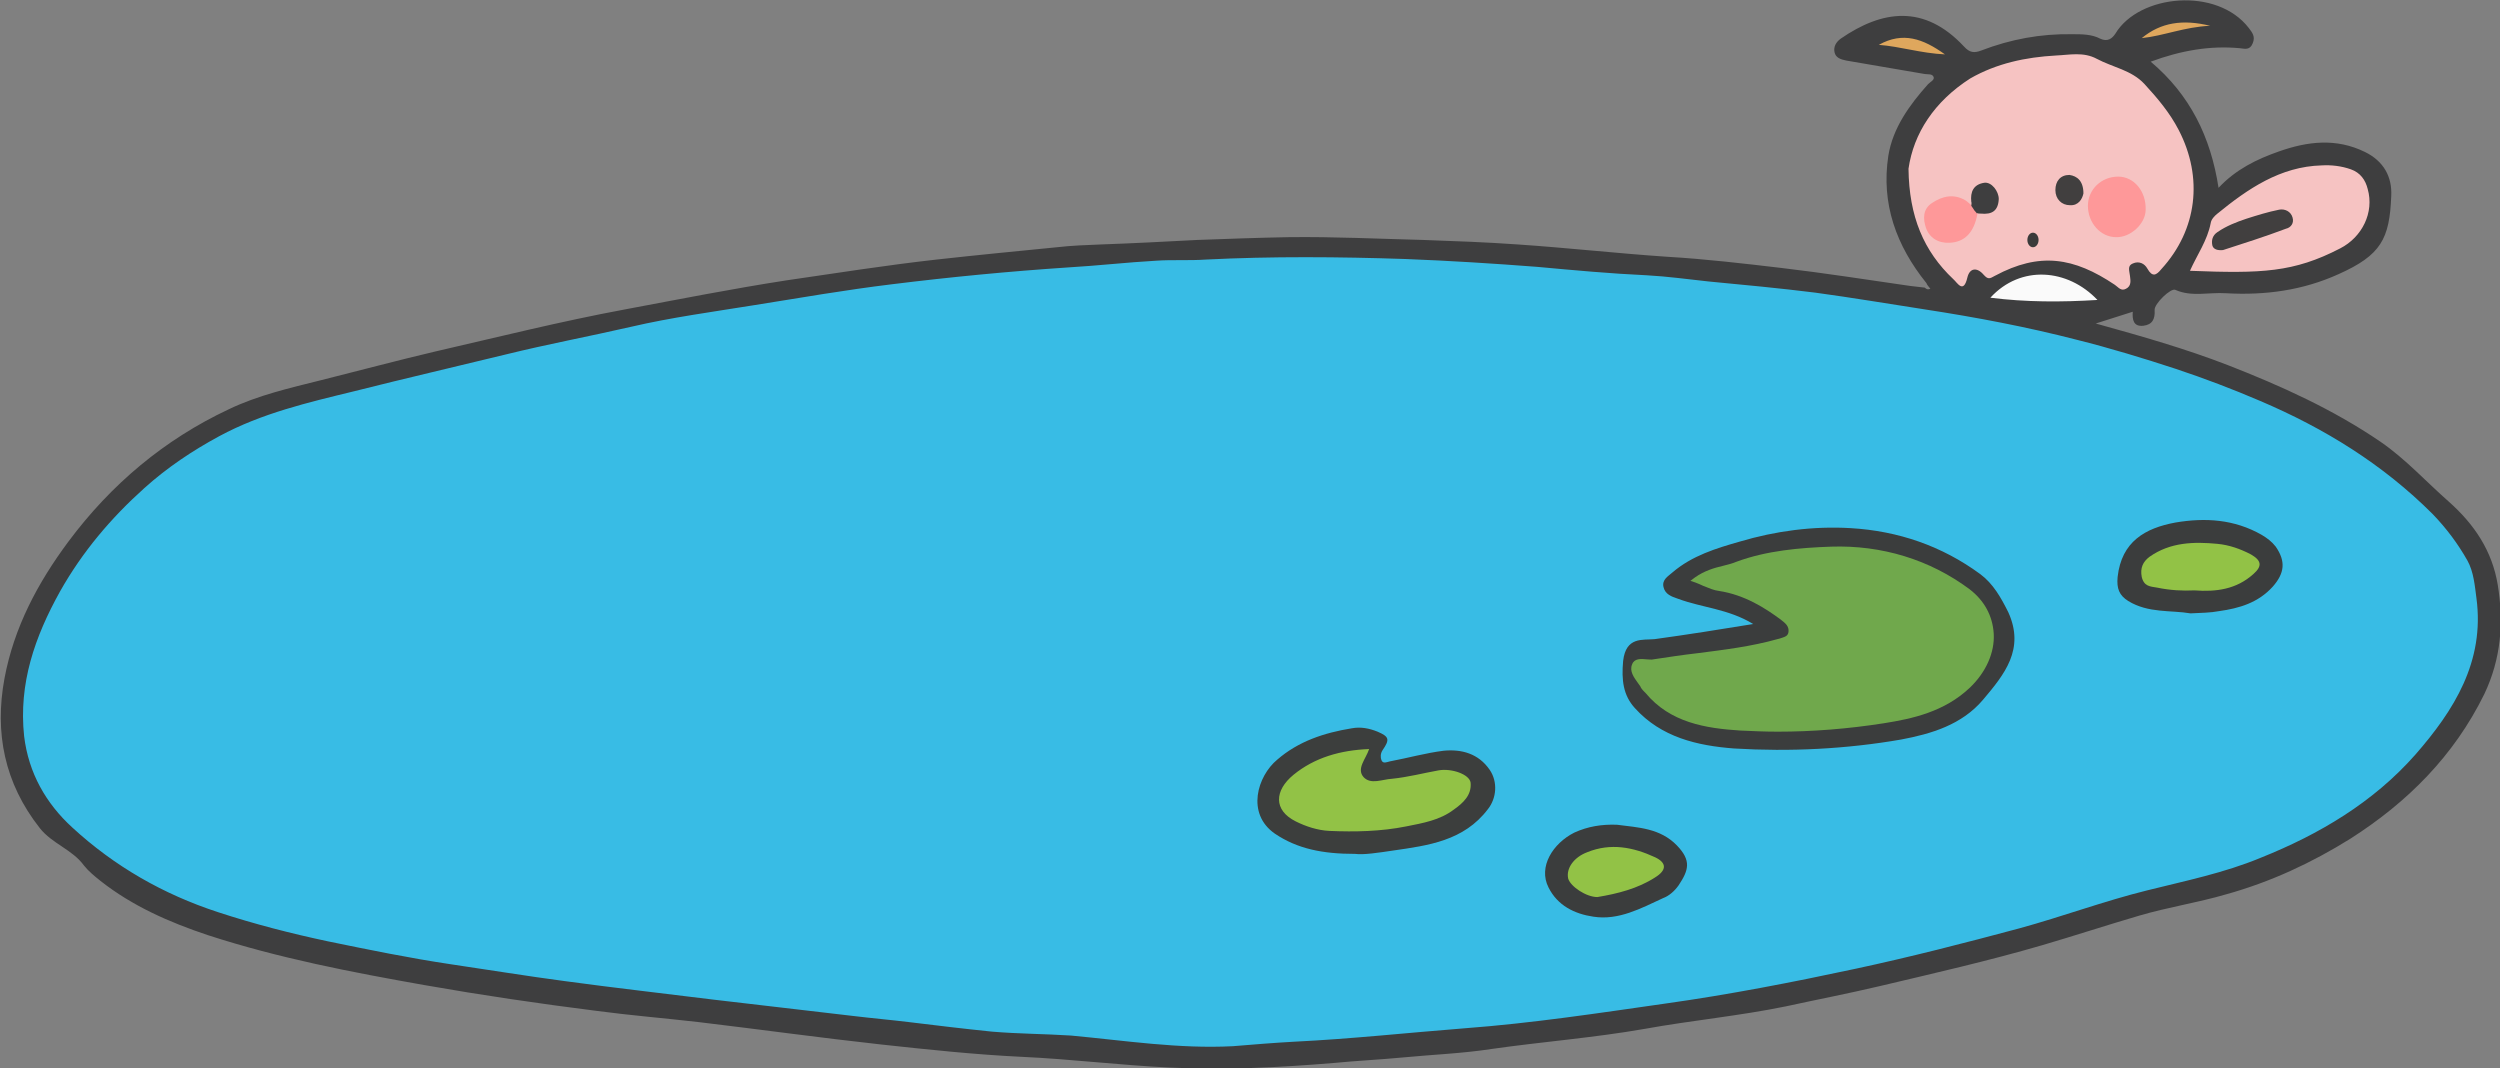 <?xml version="1.0" encoding="utf-8"?>
<!-- Generator: Adobe Illustrator 26.5.3, SVG Export Plug-In . SVG Version: 6.00 Build 0)  -->
<svg version="1.1" id="レイヤー_1" xmlns="http://www.w3.org/2000/svg" xmlns:xlink="http://www.w3.org/1999/xlink" x="0px"
	 y="0px" viewBox="0 0 445.9 190.5" style="enable-background:new 0 0 445.9 190.5;" xml:space="preserve">
<rect x="0" y="0" width="445.9" height="190.5" fill="#808080" stroke="none"/>
<style type="text/css">
	.st0{fill:#DFA75D;}
	.st1{fill:#F6C3C2;}
	.st2{fill:#FAFAFA;}
	.st3{fill:#92C246;}
	.st4{fill:#38BCE5;}
	.st5{fill:#3E3E3F;}
	.st6{fill:#3B3D3D;}
	.st7{fill:#3C3E3D;}
	.st8{fill:#FE9899;}
	.st9{fill:#413F3F;}
	.st10{fill:#70A84C;}
	.st11{fill:#3B3B3B;}
</style>
<g>
	<g>
		<path class="st0" d="M334.9,7.5l-1.4,0.8l1.6,0.2c1.6,0.2,3.2,0.5,4.8,0.8c2.2,0.4,4.5,0.9,7,1l1.7,0.1l-1.4-1
			C343.7,6.8,339.7,4.8,334.9,7.5z"/>
		<path class="st0" d="M394.3,4.1c-5.2-1.2-9.3-0.5-12.7,2.3l-1.3,1l1.7-0.2c1.7-0.2,3.4-0.6,5.2-1c2.2-0.5,4.5-1.1,7.1-1.2l3.7-0.1
			L394.3,4.1z"/>
	</g>
	<g>
		<path class="st1" d="M389.6,23c-1.7-3.2-4-5.9-6.3-8.4c-1.7-1.8-3.8-2.7-5.9-3.5c-1-0.4-2-0.8-2.9-1.2c-2.2-1.2-4.4-1-6.5-0.8
			c-0.4,0-0.9,0.1-1.3,0.1c-6.3,0.3-11.4,1.7-15.8,4.2c-6.5,3.8-10.6,9.7-11.5,16.6l0,0.1l0,0.1c0.1,8.7,2.8,15.2,8.4,20.4
			c0.1,0.1,0.2,0.2,0.3,0.3c0.5,0.6,1.3,1.5,2.3,1.2c1-0.3,1.4-1.4,1.6-2.3c0.1-0.5,0.3-0.6,0.3-0.7c0,0,0.4,0.1,0.8,0.6
			c1.3,1.6,2.4,1,3.3,0.5c7.2-3.9,12.9-3.4,20.4,1.6c0.1,0.1,0.2,0.2,0.3,0.3c0.3,0.3,0.9,0.8,1.7,0.8c0.3,0,0.6-0.1,1-0.2
			c1.6-0.8,1.4-2.4,1.2-3.1l0-0.2c0-0.1,0-0.3-0.1-0.4c0-0.2-0.1-0.6-0.1-0.6c0,0,0,0,0.1-0.1c0.5-0.2,1.1,0,1.4,0.5
			c0.2,0.4,0.8,1.4,1.8,1.6c0.9,0.1,1.7-0.5,2.3-1.2C393,41.5,394.2,31.9,389.6,23z M381.8,37.4c0,0.8-0.5,1.8-1.3,2.6
			c-0.9,0.9-2,1.3-3,1.3c-2.2,0-4.1-2.1-4.1-4.6c0-1.1,0.4-2.2,1.2-2.9c0.8-0.8,1.9-1.3,3.2-1.3c0,0,0,0,0,0c1,0,1.9,0.4,2.6,1.1
			C381.3,34.6,381.8,35.9,381.8,37.4z M370.6,34.4c-0.1,0.5-0.5,1.3-1.4,1.2c-1,0-1.6-0.7-1.7-1.7c0-0.5,0.1-1,0.4-1.3
			c0.2-0.2,0.5-0.3,0.9-0.3c0,0,0.1,0,0.1,0C369.4,32.3,370.6,32.4,370.6,34.4z M352.7,35.9c-0.2-1.7,0.6-2.1,1.5-2.3
			c0.2,0,0.4,0.1,0.7,0.3c0.5,0.4,0.8,1.1,0.8,1.6c0,0.7-0.2,1.1-0.5,1.4c-0.3,0.3-0.8,0.4-1.6,0.3c-0.2,0-0.3,0-0.5,0l-0.3,0l0-0.5
			C352.7,36.4,352.7,36.2,352.7,35.9z M345.1,37c1.1-0.7,2-1,2.9-1c0.7,0,1.3,0.2,1.9,0.6c0.2,0.1,0.5,0.3,0.7,0.6
			c0.1,0.1,0.3,0.3,0.4,0.4l0.7,0.6c-0.5,2.8-1.9,4.2-4,4.3c-0.9,0-2.6-0.2-3.3-2C343.6,38,344.7,37.3,345.1,37z"/>
		<path class="st1" d="M423.3,33.4c-0.6-2.2-1.7-3.5-3.6-4.2c-1.6-0.6-3.4-0.8-5.6-0.8c-8,0.2-14.1,4.7-19.2,8.8
			c-0.9,0.8-1.5,1.5-1.6,2.3c-0.4,2.1-1.3,3.9-2.3,5.8c-0.4,0.8-0.9,1.7-1.3,2.5l-0.6,1.4l1.5,0.1c3,0.1,5.6,0.2,7.9,0.2
			c8,0,12.9-0.9,19.4-4.3C422.2,42.9,424.5,38,423.3,33.4z M396.1,42.2c1.6-1.1,3.4-1.8,5-2.2c1.8-0.6,3.7-1.1,5.6-1.5
			c0.3-0.1,1-0.1,1.3,0.7c0.2,0.5-0.3,0.7-0.5,0.8c-2.8,1-5.6,1.9-8.4,2.8l-2.8,0.9c-0.5,0-0.7-0.1-0.7-0.1c0,0,0,0,0,0
			C395.4,43,395.6,42.6,396.1,42.2z"/>
	</g>
	<path class="st2" d="M374.5,53.2c-2.8-3-6.7-4.7-10.5-4.7c-3.5,0-6.9,1.6-9.4,4.3l-0.7,0.7l1,0.1c3.5,0.4,7.2,0.7,11.2,0.7
		c2.5,0,5.2-0.1,8-0.3l1.1-0.1L374.5,53.2z"/>
	<g>
		<path class="st3" d="M261.8,138.1c-1.3-1-3.6-1.5-5.3-1.2c-1,0.2-1.9,0.4-2.9,0.6c-1.7,0.4-3.5,0.7-5.3,0.9c-0.5,0-1,0.1-1.4,0.2
			c-1.3,0.3-2.4,0.5-3.2-0.4c-0.7-0.8-0.4-1.6,0.3-2.9c0.3-0.5,0.5-1,0.7-1.6l0.2-0.7l-0.7,0c-5.7,0.2-10.2,1.8-13.8,4.7
			c-1.9,1.6-2.9,3.5-2.7,5.2c0.1,1.1,0.8,2.7,3.2,3.9c2.1,1.1,4.2,1.7,6.2,1.8c1.3,0.1,2.5,0.1,3.7,0.1c3.8,0,7.1-0.3,10.1-0.8
			c3-0.6,6-1.1,8.7-3c1.8-1.3,3.5-2.8,3.2-5.3C262.8,139.1,262.4,138.5,261.8,138.1z"/>
		<path class="st3" d="M401.8,98.5c-2-1.1-4.1-1.8-6.1-2c-4.2-0.4-8.5-0.4-12.4,2.4c-1.4,1-1.9,2.4-1.6,4.1c0.4,1.9,1.6,2,2.7,2.2
			c0.2,0,0.3,0,0.5,0.1c1.9,0.4,3.9,0.5,6.6,0.5c0.6,0,1.2,0.1,1.8,0.1c3.8,0,6.7-1,9.1-3.1c1-0.8,1.4-1.6,1.3-2.3
			C403.5,99.8,403,99.1,401.8,98.5z"/>
		<path class="st3" d="M295.4,152.4c-4.5-2.2-8.6-2.5-12.5-1c-2.6,1-4.2,3.3-3.7,5.3c0.5,1.8,3.7,3.7,5.6,3.7l0,0l0,0
			c3.5-0.6,7.2-1.5,10.5-3.6c1.3-0.8,1.9-1.6,1.8-2.5C297.2,153.6,296.6,153,295.4,152.4z"/>
	</g>
	<path class="st4" d="M442.7,106.6l-0.1-1c-0.3-2.1-0.5-4.3-1.6-6.1c-1.9-3.3-4-6.1-6.4-8.5c-8.5-8.5-18.7-15.1-31.1-20.4
		c-5.4-2.3-10.3-4.1-15.1-5.7c-6.4-2.1-12.2-3.8-17.7-5.2c-8.3-2.1-17.1-3.9-27.1-5.5c-1.7-0.3-3.3-0.5-5-0.8
		c-4.8-0.8-9.8-1.6-14.7-2.2c-4.5-0.6-9.2-1-13.6-1.5c-1.8-0.2-3.7-0.4-5.5-0.6c-1.1-0.1-2.1-0.2-3.2-0.4c-2.6-0.3-5.2-0.6-7.9-0.7
		c-4.7-0.2-9.5-0.6-14.1-1c-1.8-0.2-3.6-0.3-5.4-0.4c-9-0.7-16.5-1.1-23.6-1.4c-10.6-0.3-23.2-0.6-35.8,0.1
		c-1.4,0.1-2.8,0.1-4.2,0.1c-1.5,0-3.1,0-4.6,0.1c-2.8,0.2-5.6,0.4-8.4,0.6c-2.5,0.2-4.9,0.4-7.4,0.6c-10.2,0.7-20.8,1.7-31.4,3
		c-7,0.9-14,2-20.8,3.1l-3.6,0.6c-1.6,0.3-3.2,0.5-4.7,0.8c-5.8,0.9-11.7,1.8-17.5,3.2c-3,0.7-5.9,1.3-8.9,1.9
		c-4.4,0.9-8.9,1.9-13.4,3c-4.3,1.1-8.6,2.1-13,3.1c-4.7,1.1-9.5,2.3-14.2,3.5l-1.6,0.4c-7.6,1.9-15.5,3.8-22.7,7.7
		c-5.2,2.8-9.6,5.9-13.6,9.4c-6.5,5.8-11.4,11.9-15.2,18.6c-5.5,9.8-7.5,18-6.5,26.4c0.7,6.5,3.7,12.2,8.9,17
		c7.5,6.9,16.4,12,26.4,15.3c6.6,2.1,13.2,3.9,19.7,5.2l0.4,0.1c7.1,1.4,14.4,2.9,21.7,4.1c6.5,1,13.4,2.1,20.3,3
		c6.8,1,13.7,1.8,20.4,2.6c2.1,0.2,4.1,0.5,6.2,0.7c7.7,0.9,15.3,1.8,23,2.7l1.8,0.2c1.8,0.2,3.7,0.4,5.5,0.6c1.5,0.2,3,0.3,4.5,0.5
		c1.6,0.2,3.2,0.4,4.8,0.6c3.3,0.4,6.7,0.8,10.1,1.1c2.8,0.2,5.6,0.3,8.3,0.4c2,0.1,3.9,0.2,5.9,0.3c3,0.2,6.1,0.5,9.1,0.8
		c5.1,0.5,10.4,1,15.7,1c1.4,0,2.7,0,4.1-0.1l0,0c1.1-0.1,2.3-0.2,3.4-0.3c2.4-0.2,5-0.4,7.5-0.5c6.5-0.3,13-0.9,19.3-1.5
		c3.7-0.3,7.5-0.7,11.2-1c10.5-0.8,21-2.3,31.1-3.8l4.6-0.7c9.9-1.4,20.4-3.3,34-6.2c10.2-2.1,20-4.7,29.2-7.2
		c3.6-1,7.2-2.1,10.7-3.2c4-1.3,8.1-2.6,12.2-3.6c1.5-0.4,2.9-0.7,4.4-1.1c5.3-1.3,10.7-2.6,16-4.7c12.2-4.9,21.1-10.8,28-18.7
		C438,127.9,444.3,118.7,442.7,106.6z M392.5,108.3c-0.5,0-1.1,0-1.7,0.1c-1-0.2-2.1-0.2-3.2-0.3c-2.5-0.2-5.1-0.3-7.4-1.7
		c-1.2-0.8-1.6-1.6-1.4-3.3c0.6-5,3.5-7.7,9.5-8.8c1.7-0.3,3.3-0.5,4.9-0.5c3.7,0,6.9,0.8,9.8,2.5c0.9,0.5,1.6,1,2.1,1.8
		c1.5,2.2,1.4,3.8-0.4,5.8c-2.4,2.8-5.8,3.6-9,4.1C394.6,108.2,393.6,108.3,392.5,108.3z M287.5,148.1c0.3,0,0.6,0,0.9,0
		c0.4,0.1,0.9,0.1,1.3,0.2c3.3,0.4,6.4,0.7,8.7,3.2c2.1,2.2,1.9,3.3,0.2,5.9c-0.6,0.8-1.5,1.6-2.4,2c-0.5,0.2-0.9,0.4-1.4,0.6
		c-3.5,1.6-6.8,3.2-10.5,2.6c-2.4-0.3-5.6-1.4-7.3-4.6c-0.6-1.1-0.7-2.4-0.3-3.7c0.6-1.9,2.3-3.7,4.4-4.8
		C283.1,148.6,285.2,148.1,287.5,148.1z M313.2,110.4c-2.9-1.8-6-2.5-8.9-3.3c-1.6-0.4-3.2-0.8-4.7-1.3c-1.3-0.5-1.8-0.7-1.9-1.4
		c-0.1-0.4,0.1-0.7,0.9-1.4c0.1-0.1,0.2-0.2,0.4-0.3c3.3-2.9,7.6-4.1,11.7-5.3c5.6-1.6,11.1-2.5,16.5-2.5c1,0,2,0,2.9,0.1
		c8.4,0.5,16,3.2,22.6,8.1c2.3,1.7,3.6,4.2,4.7,6.5c2.8,6.1-0.7,10.2-4.4,14.5c-3.7,4.4-9.2,5.9-14.1,6.7
		c-9.6,1.7-19.6,2.2-29.5,1.5c-5.4-0.4-12.2-1.5-17-6.9c-1.7-1.9-2.2-4-1.8-7.6c0.3-2.8,1.6-2.9,3.5-3c0.4,0,0.8,0,1.2-0.1
		c5-0.7,10.3-1.4,17.6-2.6l2.7-0.4L313.2,110.4z M245.7,133.1c-0.6,0.8-0.7,1.8-0.3,2.8c0.4,0.9,1.2,1.2,2.3,0.8
		c0.1,0,0.2,0,0.2-0.1c1-0.2,2-0.4,3.1-0.7c2.1-0.5,4.3-1,6.4-1.2c3.3-0.3,5.7,0.7,7.2,3c1.2,1.7,1.1,4.1-0.3,5.9
		c-3.9,5.2-9.6,6-15.7,7l-1.1,0.2c-2.2,0.3-4.5,0.7-5.8,0.5l-0.1,0c-6.1,0-10.2-1-13.7-3.4c-1.7-1.2-2.6-2.7-2.7-4.6
		c-0.1-2.4,1.2-5.3,3.1-7c3.3-2.8,7.3-4.5,12.8-5.4c0.4-0.1,0.7-0.1,1.1-0.1c1,0,2,0.2,3,0.6c0.9,0.4,1.1,0.6,1.1,0.6
		C246.4,132,246.4,132.3,245.7,133.1z"/>
	<path class="st5" d="M343.6,50.5c-5.4-6.7-8.1-14.2-6.8-22.7c0.8-5,3.8-9.1,7.1-12.8c0.4-0.4,1.1-0.7,1-1.2c-0.2-0.7-1-0.5-1.6-0.6
		c-4.7-0.8-9.3-1.6-14-2.4c-1-0.2-1.9-0.5-2.1-1.5c-0.2-1,0.3-1.8,1.1-2.4c7.4-5.1,14.9-6.2,22,1.4c1,1.1,1.8,1.2,3.1,0.7
		c5.2-2,10.6-3,16.2-2.9c1.7,0,3.5,0,5,0.8c1.3,0.6,2.1,0,2.7-0.9c4.2-7,18.1-8.4,23.8-1c0.6,0.8,1.2,1.5,0.7,2.7
		c-0.5,1.3-1.4,1-2.3,0.9C394.2,8.1,389,9,383.6,11c7,5.9,10.7,13.4,12.1,22.5c3.1-3.3,6.8-5.1,10.8-6.5c5.1-1.8,10.2-2.4,15.3,0.1
		c3.3,1.6,4.9,4.4,4.7,7.9c-0.3,7.6-1.8,10.5-9.4,13.9c-6.4,2.9-13.1,3.8-20.1,3.4c-3-0.2-6.1,0.7-9-0.6c-0.8-0.4-3.8,2.5-3.7,3.6
		c0.1,1.6-0.4,2.6-2,2.8c-1.8,0.2-2-1.1-1.9-2.5c-2.2,0.7-4.1,1.3-6.6,2.1c8.3,2.3,16,4.5,23.5,7.4c9.5,3.7,18.8,7.9,27.3,13.7
		c4.5,3.1,8.1,7.1,12.2,10.7c4.6,4.1,7.7,8.8,8.7,14.8c1.1,6.7,0.6,13.2-2.4,19.5c-5.4,11-13.7,19.3-23.9,25.8
		c-6.9,4.3-14.2,7.7-22.1,9.9c-5.1,1.5-10.4,2.3-15.5,3.8c-5.8,1.7-11.6,3.6-17.4,5.3c-9.6,2.8-19.3,5-29,7.3
		c-5.5,1.3-11.2,2.4-16.7,3.6c-8.3,1.7-16.8,2.5-25.1,4c-9.1,1.6-18.3,2.3-27.4,3.6c-5.2,0.8-10.5,1-15.7,1.5
		c-4.2,0.4-8.4,0.6-12.5,1c-9.7,0.8-19.5,1.3-29.3,0.8c-8.7-0.4-17.4-1.5-26.2-1.9c-8.4-0.4-16.8-1.3-25.1-2.2
		c-10.9-1.2-21.7-2.7-32.6-4c-6.1-0.7-12.2-1.2-18.2-2c-10.3-1.3-20.5-2.8-30.7-4.6c-13-2.3-26-4.8-38.6-8.9
		c-6.9-2.3-13.5-5.2-19.2-9.7c-1-0.8-2.1-1.7-2.9-2.7c-2.1-2.9-5.7-3.9-7.9-6.7c-6.3-8-8.1-17-6.3-26.7c1.7-9.1,5.9-17,11.4-24.4
		c7.6-10.2,17.1-18.2,28.6-23.6c5.2-2.5,10.9-3.8,16.5-5.2c6.8-1.7,13.5-3.5,20.3-5.1c11.3-2.6,22.5-5.4,33.8-7.5
		c9.6-1.8,19.2-3.7,28.9-5.2c8.9-1.3,17.8-2.7,26.7-3.7c7.2-0.8,14.4-1.5,21.5-2.2c2.6-0.3,5.3-0.4,7.9-0.5
		c5.7-0.2,11.4-0.5,17.1-0.8c5.5-0.2,10.9-0.4,16.4-0.5c8-0.1,16,0.3,24,0.5c5.6,0.2,11.2,0.4,16.8,0.8c8.9,0.6,17.8,1.6,26.7,2.2
		c6.8,0.4,13.6,1.2,20.4,2c7.6,0.9,15.3,2.1,22.9,3.2c0.8,0.1,1.7,0.2,2.6,0.3c0.3,0.3,0.6,0.4,1,0.2
		C343.9,51,343.7,50.8,343.6,50.5z M219.9,186.6c3.6-0.3,7.3-0.6,10.9-0.8c10.2-0.5,20.3-1.6,30.5-2.4c12-0.9,23.8-2.7,35.7-4.4
		c11.4-1.6,22.7-3.8,33.9-6.2c9.8-2.1,19.5-4.6,29.2-7.2c7.7-2.1,15.2-4.9,22.9-6.8c6.8-1.7,13.7-3.1,20.2-5.8
		c10.5-4.2,20.1-9.9,27.6-18.4c6.9-7.9,12.4-16.6,10.9-27.9c-0.3-2.3-0.5-4.7-1.6-6.7c-1.7-3-3.7-5.7-6.2-8.3
		c-8.9-8.9-19.3-15.3-30.8-20.2c-4.9-2.1-9.9-4-15-5.7c-5.8-1.9-11.7-3.7-17.7-5.2c-8.9-2.3-17.9-4-27-5.4c-6.5-1-13-2.1-19.6-3
		c-6.4-0.8-12.8-1.4-19.1-2c-3.7-0.4-7.3-0.9-11-1.1c-6.5-0.3-13-0.9-19.5-1.5c-7.8-0.6-15.7-1.1-23.5-1.4
		c-11.9-0.4-23.8-0.5-35.7,0.1c-2.9,0.2-5.9,0-8.8,0.2c-5.3,0.3-10.5,0.9-15.7,1.2c-10.5,0.7-20.9,1.7-31.4,3
		c-8.2,1-16.3,2.4-24.4,3.7c-7.4,1.2-14.9,2.2-22.2,3.9c-7.4,1.7-14.9,3.1-22.2,4.9c-9,2.2-18.1,4.3-27.2,6.6c-8.2,2-16.4,3.9-24,8
		c-4.8,2.6-9.3,5.6-13.4,9.3c-5.9,5.3-11,11.3-15,18.4c-4.5,8.1-7.4,16.4-6.4,25.8c0.8,6.6,3.9,12,8.6,16.3
		c7.5,6.9,16.2,11.9,26,15.1c6.4,2.1,13,3.8,19.6,5.2c7.3,1.5,14.6,3,22,4.1c6.8,1,13.5,2.1,20.3,3c8.8,1.2,17.7,2.2,26.5,3.3
		c8.3,1,16.5,1.9,24.8,2.9c3.3,0.4,6.7,0.7,10,1.1c4.9,0.6,9.9,1.2,14.8,1.7c4.7,0.4,9.4,0.4,14.1,0.7
		C200.7,185.6,210.2,187.1,219.9,186.6z M340.4,30.1c0.1,8.5,2.7,14.7,8,19.7c0.7,0.6,1.8,2.7,2.5-0.3c0.4-1.7,1.7-1.9,2.9-0.5
		c0.8,0.9,1.1,0.7,2,0.2c8-4.3,14.1-3.3,21.4,1.6c0.6,0.4,1.1,1.2,2,0.7c1-0.5,0.8-1.5,0.7-2.3c-0.1-0.9-0.5-1.8,0.5-2.2
		c1.1-0.5,2.1,0,2.6,0.9c0.9,1.6,1.6,1.2,2.5,0.1c6.4-7,7.5-16.3,3.1-24.8c-1.6-3.1-3.8-5.7-6.1-8.2c-2.3-2.5-5.7-3-8.5-4.5
		c-2.4-1.3-4.9-0.7-7.3-0.6c-5.4,0.3-10.6,1.4-15.3,4.1C345,18.1,341.3,23.8,340.4,30.1z M390.6,48.3c12.8,0.5,18.5,0.3,26.8-4
		c3.9-2,6.1-6.4,4.9-10.6c-0.4-1.6-1.3-2.9-3-3.5c-1.7-0.6-3.5-0.8-5.2-0.7c-7.4,0.2-13.2,4.2-18.6,8.6c-0.5,0.4-1.1,1-1.2,1.7
		C393.7,42.9,391.9,45.4,390.6,48.3z M374.1,53.5c-5.3-5.6-13.7-6.3-19.1-0.4C361.4,53.9,367.6,53.9,374.1,53.5z M346.9,9.7
		c-3.9-2.8-7.5-4.1-11.8-1.7C339,8.3,342.6,9.5,346.9,9.7z M394.2,4.6c-4.9-1.2-8.8-0.6-12.2,2.2C385.9,6.4,389.6,4.8,394.2,4.6z"/>
	<path class="st6" d="M312.7,111.3c-4.4-2.7-9.1-2.9-13.4-4.5c-1.2-0.4-2.3-0.8-2.6-2.1c-0.3-1.3,0.8-1.9,1.6-2.6
		c3.5-3,7.8-4.3,12-5.5c6.4-1.9,13.1-2.8,19.8-2.4c8.5,0.5,16.3,3.2,23.1,8.2c2.3,1.7,3.7,4.2,5,6.8c3,6.6-0.7,11.1-4.5,15.6
		c-3.8,4.5-9.3,6.1-14.6,7.1c-9.8,1.7-19.8,2.2-29.8,1.6c-6.6-0.5-13-2-17.7-7.2c-2.1-2.3-2.4-5-2.1-8.4c0.5-4.4,3.5-3.7,5.6-3.9
		C300.9,113.2,306.6,112.3,312.7,111.3z M302.6,103.4c1.5,0.6,2.8,1.2,4.1,1.4c4.3,0.6,7.9,2.7,11.3,5.2c0.9,0.7,1.8,1.4,1.6,2.7
		c-0.2,1.3-1.4,1.4-2.3,1.7c-7.2,2-14.7,2.4-22.1,3.6c-1.2,0.2-3-0.6-3.5,0.5c-0.5,1.2,0.8,2.5,1.6,3.7c0.2,0.3,0.5,0.6,0.7,0.9
		c4.3,5.1,10.4,6.2,16.5,6.5c8.5,0.5,17,0,25.5-1.3c5.5-0.9,10.8-2.2,15.1-6.2c5.3-5,5.5-12.4-0.2-16.6c-7.2-5.3-15.6-7.8-24.4-7.5
		c-5.6,0.2-11.4,0.6-16.8,2.6C307.5,101.5,305,101.7,302.6,103.4z"/>
	<path class="st7" d="M241.7,152.3c-5.8,0-10.3-0.9-14.3-3.6c-5.2-3.6-3.1-10.3,0.4-13.2c3.8-3.3,8.4-4.8,13.3-5.6
		c1.6-0.3,3.1,0,4.6,0.6c2.1,0.9,2.2,1.4,0.9,3.3c-0.4,0.6-0.4,1.3-0.2,1.8c0.3,0.7,1,0.3,1.5,0.2c3.2-0.6,6.4-1.5,9.6-1.9
		c3.2-0.3,6.2,0.5,8.2,3.4c1.5,2.2,1.2,5.1-0.3,7c-4.3,5.7-10.7,6.5-16.9,7.4C245.8,152.1,243.2,152.5,241.7,152.3z M244.2,133.6
		c-5.1,0.2-9.7,1.5-13.5,4.6c-3.4,2.8-3.6,6.3,0.4,8.3c1.8,0.9,3.9,1.6,6,1.7c4.6,0.2,9.2,0.1,13.7-0.8c3-0.6,6-1.1,8.5-3
		c1.7-1.2,3.2-2.6,3-4.8c-0.2-1.5-3.4-2.6-5.7-2.2c-2.8,0.5-5.4,1.2-8.3,1.5c-1.8,0.1-3.8,1.1-5.1-0.3
		C241.9,137.1,243.6,135.4,244.2,133.6z"/>
	<path class="st6" d="M390.7,109.4c-3.5-0.6-7.5,0-11.1-2.2c-1.6-1-2.1-2.2-1.9-4.3c0.7-6.3,4.9-8.7,10.3-9.7
		c5.3-0.9,10.5-0.6,15.4,2.2c1,0.6,1.8,1.2,2.5,2.1c1.8,2.6,1.6,4.7-0.5,7.1c-2.6,2.9-6,3.9-9.6,4.4
		C394.2,109.3,392.7,109.3,390.7,109.4z M391.4,105.3c3.9,0.3,7.5-0.2,10.5-2.9c1.6-1.4,1.5-2.4-0.4-3.5c-1.9-1-3.9-1.7-6-1.9
		c-4.2-0.4-8.4-0.3-12.1,2.3c-1.2,0.9-1.7,2-1.4,3.6c0.4,1.7,1.5,1.7,2.7,1.9C387.1,105.3,389.3,105.4,391.4,105.3z"/>
	<path class="st6" d="M288.4,147.1c3.8,0.5,7.7,0.6,10.7,3.7c2.6,2.7,2.1,4.4,0.3,7.1c-0.7,1-1.7,1.9-2.8,2.3
		c-3.9,1.8-7.9,4-12.4,3.3c-3.4-0.5-6.4-2-8-5.2c-1.9-3.7,0.8-7.9,4.6-9.8C283.2,147.4,285.7,147,288.4,147.1z M284.9,160
		c3.6-0.6,7.2-1.5,10.3-3.5c2.1-1.3,2.1-2.6,0-3.6c-3.9-1.8-7.9-2.6-12.1-0.9c-2.4,0.9-3.8,2.9-3.4,4.7
		C280.1,158.1,282.9,160,284.9,160z"/>
	<path class="st8" d="M372.4,36.7c0-2.9,2.4-5.2,5.4-5.2c2.8,0,5,2.6,4.9,5.9c0,2.5-2.7,5-5.3,4.9C374.7,42.3,372.4,39.8,372.4,36.7
		z"/>
	<path class="st8" d="M352.7,38.1c-0.6,3.4-2.3,5.1-5,5.2c-2,0.1-3.6-0.9-4.2-2.7c-0.5-1.5-0.6-3.3,1.1-4.4c1.8-1.2,3.8-1.7,5.9-0.5
		c0.5,0.3,0.8,0.7,1.3,1c0.2,0.3,0.4,0.6,0.6,0.9C352.4,37.8,352.5,38,352.7,38.1L352.7,38.1z"/>
	<path class="st5" d="M352.2,37.6c-0.2-0.3-0.4-0.6-0.6-0.9c0-0.2,0.1-0.5,0-0.7c-0.2-1.8,0.4-3.1,2.3-3.4c1.3-0.2,2.6,1.5,2.6,2.9
		c-0.1,2.1-1.2,2.8-3.2,2.6c-0.2,0-0.5,0-0.7-0.1c0,0,0,0.1,0,0.1C352.5,37.9,352.4,37.8,352.2,37.6z"/>
	<path class="st9" d="M371.6,34.5c-0.2,1-0.9,2.2-2.4,2.1c-1.5,0-2.6-1.1-2.6-2.7c0-1.6,0.9-2.7,2.5-2.7
		C370.5,31.4,371.6,32.3,371.6,34.5z"/>
	<path class="st9" d="M396.5,44.6c-0.9,0.1-1.7-0.1-1.9-0.8c-0.2-0.9,0-1.8,0.9-2.4c1.6-1.1,3.4-1.8,5.2-2.4
		c1.9-0.6,3.8-1.2,5.8-1.6c1-0.2,2.1,0.3,2.4,1.4c0.3,1-0.3,1.8-1.2,2C404,42.2,400.2,43.4,396.5,44.6z"/>
	<path class="st10" d="M351.3,105.1c-7.1-5.3-15.7-7.9-24.7-7.6c-5.6,0.2-11.5,0.7-16.9,2.7c-0.7,0.3-1.5,0.5-2.3,0.7
		c-1.7,0.4-3.4,0.9-5.1,2.1l-0.8,0.6l0.9,0.3c0.5,0.2,1,0.4,1.4,0.6c1,0.4,1.9,0.8,2.8,0.9c4.6,0.7,8.3,3.1,11,5.1
		c0.9,0.7,1.5,1.2,1.4,2.2c-0.1,0.8-0.7,0.9-1.6,1.2l-0.4,0.1c-4.6,1.3-9.5,1.9-14.2,2.5c-2.6,0.3-5.3,0.7-7.9,1.1
		c-0.3,0.1-0.8,0-1.2,0c-1-0.1-2.2-0.2-2.6,0.9c-0.5,1.2,0.3,2.3,1.1,3.4c0.2,0.3,0.4,0.5,0.5,0.8c0.2,0.3,0.4,0.5,0.6,0.7l0.2,0.2
		c4.4,5.3,10.7,6.3,16.9,6.7c2.2,0.1,4.4,0.2,6.7,0.2c6.2,0,12.5-0.5,18.9-1.5c5-0.8,10.8-2,15.4-6.4c2.8-2.7,4.4-6.2,4.2-9.6
		C355.4,109.8,353.9,107.1,351.3,105.1z"/>
	<path class="st1" d="M352.2,37.6c0.2,0.2,0.3,0.4,0.5,0.5C352.5,38,352.4,37.8,352.2,37.6z"/>
	<ellipse class="st11" cx="362.6" cy="42.8" rx="1" ry="1.3"/>
</g>
</svg>
